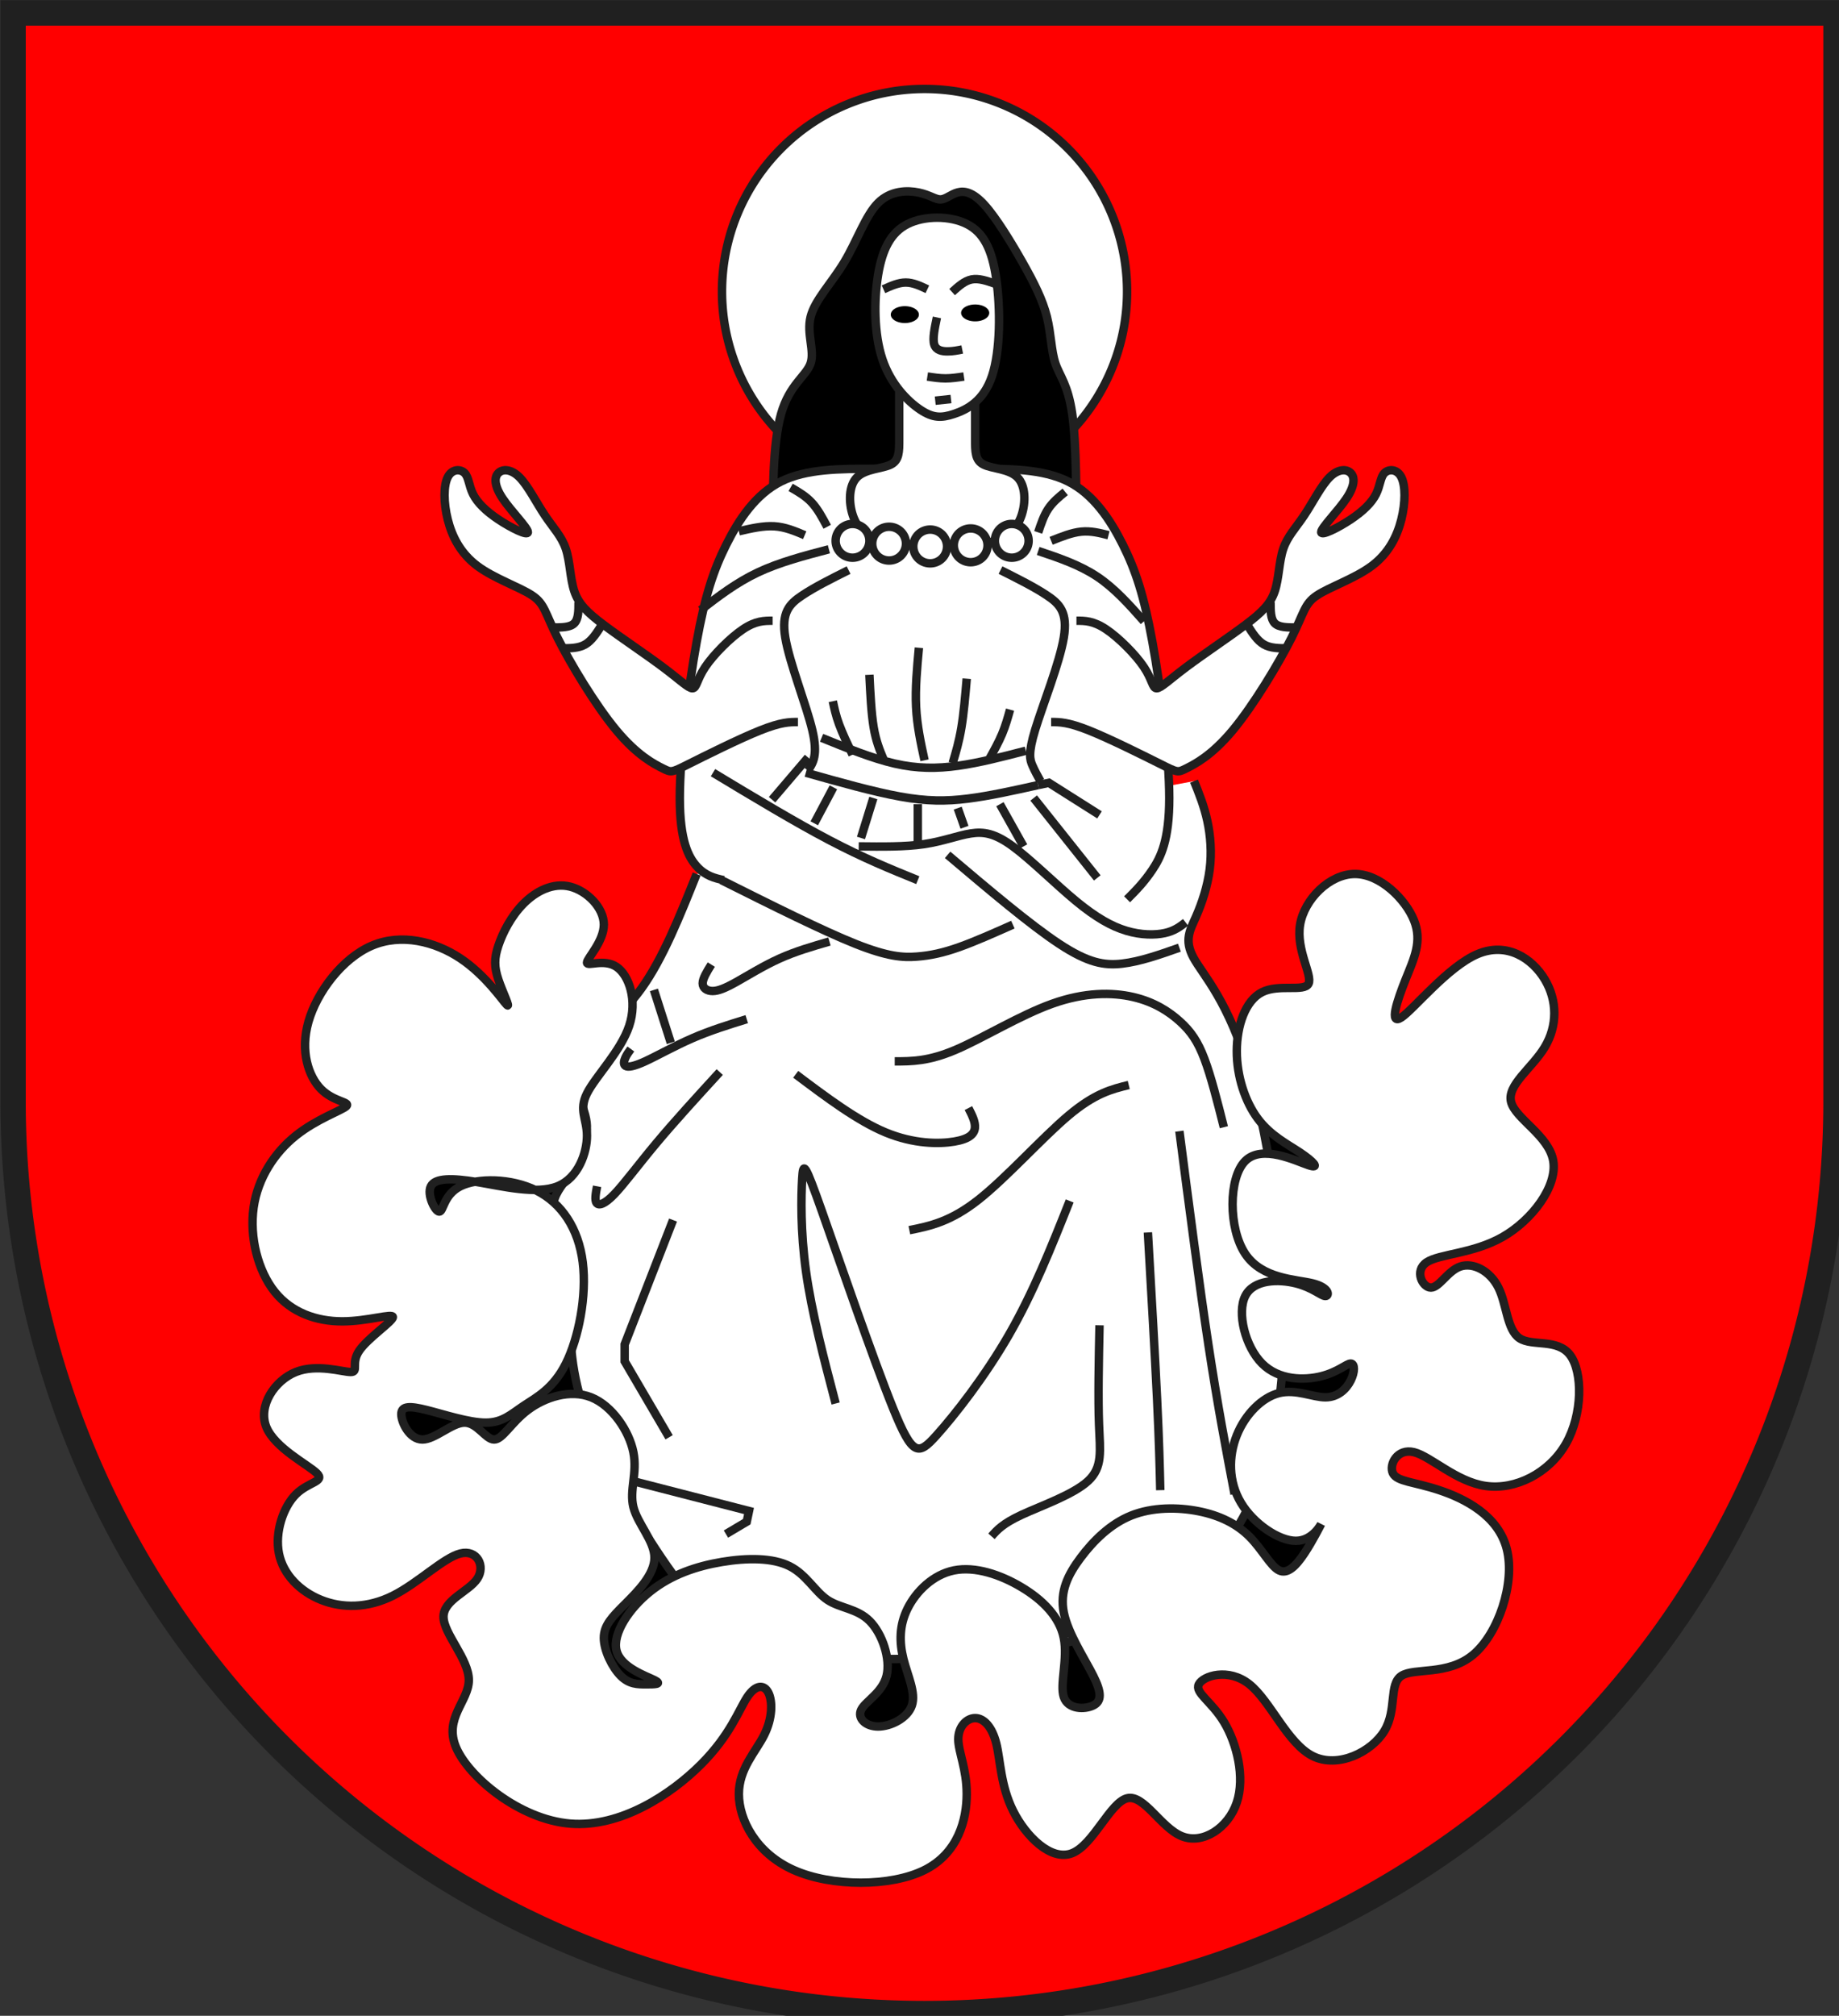 <?xml version="1.0" encoding="iso-8859-1"?>
<!DOCTYPE svg PUBLIC "-//W3C//DTD SVG 1.1//EN" "http://www.w3.org/Graphics/SVG/1.1/DTD/svg11.dtd">
<!-- Auto-generated by fig2svg tool
     Date: Sun Nov  5 13:31:23 2006 -->
<svg xmlns="http://www.w3.org/2000/svg"
     width="438" height="480" viewBox="21 15 438 480">
<rect x="21" y="15" width="438" height="480" fill="#333333" stroke="none"/>
<title>
Wappen Breil/Brigels (CH-GR)
</title>
<defs>
<clipPath id="clippath">
<path d="M360,4140 A3240,3240 0.0 0 0 6840,4140 L6840,270 L360,270 L360,4140 Z" />
</clipPath>
<style type="text/css">
  <![CDATA[
  .Rand2 { stroke: #202020; stroke-width:30; }
  .Rand6 { stroke: #202020; stroke-width:90; }
  .Schwarz { fill: #000000; }
  .Rot { fill: #ff0000; }
  .Silber { fill: #ffffff; }
  ]]>
</style>
</defs>
<g stroke="none" stroke-miterlimit="10" stroke-width="10"
   stroke-linecap="butt" stroke-linejoin="miter"
   fill="none" fill-rule="evenodd" transform="scale(0.067)">
<g clip-path="url(#clippath)">
<path id="feld-1" class="Rot"
      d="M6840,4140 A3240,3240 0.0 0 0 360,4140 A3240,3240 0.0 0 0 6840,4140 Z" />
<path id="feld-2" class="Rot"
      d="M360,270 L360,4140 L6840,4140 L6840,270 L360,270 Z" />
<path id="nimbus-1" class="Silber Rand2"
      d="M4320,1260 A720,720 0.0 0 0 2880,1260 A720,720 0.0 0 0 4320,1260 Z" />
<path id="hintergrund-1" class="Schwarz Rand2"
      d="M3060,4050 L1710,4050 L1620,4680 L2070,4770 L2070,4950 L1710,5040
         L1530,5400 L1800,5580 L2160,5490 L2340,6480 L2610,6390 L2970,6030
         L3150,6120 L3240,6660 L3600,6750 L3690,6030 L4050,6390 L4320,6300
         L4680,5940 L5040,5940 L5130,5400 L5310,5130 L5220,4590 L5040,3960" />
<path id="haar-1" class="Schwarz Rand2"
      d="M4140,2160 C4140,1980 4140,1800 4125,1695
         C4110,1590 4080,1560 4065,1515 C4050,1470 4050,1410 4035,1350
         C4020,1290 3990,1230 3948.67,1157
         C3907.33,1084 3854.67,998 3813.33,952.33
         C3772,906.67 3742,901.33 3718,907.67
         C3694,914 3676,932 3657.33,932.67
         C3638.67,933.33 3619.33,916.67 3579.67,908.33
         C3540,900 3480,900 3435,945 C3390,990 3360,1080 3315,1155
         C3270,1230 3210,1290 3195,1350 C3180,1410 3210,1470 3195,1515
         C3180,1560 3120,1590 3090,1695 C3060,1800 3060,1980 3060,2160" />
<path id="maria1-1" class="Silber Rand2"
      d="M2790,3330 C2730,3480 2670,3630 2595,3735
         C2520,3840 2430,3900 2385,3945 C2340,3990 2340,4020 2351,4060
         C2362,4100 2384,4150 2393.67,4187.33
         C2403.33,4224.67 2400.67,4249.33 2389.67,4284.33
         C2378.67,4319.33 2359.33,4364.67 2334.67,4402.33
         C2310,4440 2280,4470 2280,4515 C2280,4560 2310,4620 2325,4680
         C2340,4740 2340,4800 2340,4890 C2340,4980 2340,5100 2400,5265
         C2460,5430 2580,5640 2685,5790 C2790,5940 2880,6030 3000,6075
         C3120,6120 3270,6120 3450,6120 C3630,6120 3840,6120 4050,6075
         C4260,6030 4470,5940 4620,5775 C4770,5610 4860,5370 4875,5040
         C4890,4710 4830,4290 4755,4035 C4680,3780 4590,3690 4556,3627.33
         C4522,3564.67 4544,3529.33 4565,3481.67
         C4586,3434 4606,3374 4613.67,3314
         C4621.33,3254 4616.67,3194 4605.33,3141.67 C4594,3089.33 4576,3044.67 4558,3000" />
<path id="maria2-1" class="Silber Rand2"
      d="M2886,3352 C2854,3344.67 2822,3337.33 2791,3303.67
         C2760,3270 2730,3210 2730,3060 C2730,2910 2760,2670 2790,2505
         C2820,2340 2850,2250 2895,2160 C2940,2070 3000,1980 3090,1935
         C3180,1890 3300,1890 3420,1890 L3780,1890
         C3900,1890 4020,1890 4110,1935 C4200,1980 4260,2070 4305,2160
         C4350,2250 4380,2340 4410,2505 C4440,2670 4470,2910 4470,3060
         C4470,3210 4440,3270 4410,3315 C4380,3360 4350,3390 4320,3420" />
<path id="maria2-2" class="Silber Rand2"
      d="M5115,5070 C5130,5070 5130,5100 5115,5130
         C5100,5160 5070,5190 5025,5190 C4980,5190 4920,5160 4860,5175
         C4800,5190 4740,5250 4710,5325 C4680,5400 4680,5490 4725,5565
         C4770,5640 4860,5700 4920,5700 C4980,5700 5010,5640 5010,5640
         C5010,5640 4980,5700 4950,5745 C4920,5790 4890,5820 4860,5805
         C4830,5790 4800,5730 4755,5685 C4710,5640 4650,5610 4575,5595
         C4500,5580 4410,5580 4335,5610 C4260,5640 4200,5700 4155,5760
         C4110,5820 4080,5880 4095,5955 C4110,6030 4170,6120 4200,6180
         C4230,6240 4230,6270 4200,6285 C4170,6300 4110,6300 4095,6255
         C4080,6210 4110,6120 4095,6045 C4080,5970 4020,5910 3945,5865
         C3870,5820 3780,5790 3705,5805 C3630,5820 3570,5880 3540,5940
         C3510,6000 3510,6060 3525,6120 C3540,6180 3570,6240 3555,6285
         C3540,6330 3480,6360 3435,6360 C3390,6360 3360,6330 3375,6300
         C3390,6270 3450,6240 3465,6180 C3480,6120 3450,6030 3405,5985
         C3360,5940 3300,5940 3255,5910 C3210,5880 3180,5820 3120,5790
         C3060,5760 2970,5760 2880,5775 C2790,5790 2700,5820 2625,5880
         C2550,5940 2490,6030 2505,6090 C2520,6150 2610,6180 2640,6195
         C2670,6210 2640,6210 2610,6210 C2580,6210 2550,6210 2520,6180
         C2490,6150 2460,6090 2460,6045 C2460,6000 2490,5970 2535,5925
         C2580,5880 2640,5820 2640,5760 C2640,5700 2580,5640 2565,5580
         C2550,5520 2580,5460 2565,5385 C2550,5310 2490,5220 2415,5190
         C2340,5160 2250,5190 2190,5235 C2130,5280 2100,5340 2070,5340
         C2040,5340 2010,5280 1965,5280 C1920,5280 1860,5340 1815,5340
         C1770,5340 1740,5280 1740,5250 C1740,5220 1770,5220 1830,5235
         C1890,5250 1980,5280 2040,5280 C2100,5280 2130,5250 2175,5220
         C2220,5190 2280,5160 2325,5070 C2370,4980 2400,4830 2385,4710
         C2370,4590 2310,4500 2220,4455 C2130,4410 2010,4410 1950,4440
         C1890,4470 1890,4530 1875,4530 C1860,4530 1830,4470 1845,4440
         C1860,4410 1920,4410 2010,4425 C2100,4440 2220,4470 2295,4440
         C2370,4410 2400,4320 2400,4260 C2400,4200 2370,4170 2400,4110
         C2430,4050 2520,3960 2550,3870 C2580,3780 2550,3690 2505,3660
         C2460,3630 2400,3660 2400,3645 C2400,3630 2460,3570 2460,3510
         C2460,3450 2400,3390 2340,3375 C2280,3360 2220,3390 2175,3435
         C2130,3480 2100,3540 2085,3585 C2070,3630 2070,3660 2085,3705
         C2100,3750 2130,3810 2115,3795 C2100,3780 2040,3690 1950,3630
         C1860,3570 1740,3540 1635,3585 C1530,3630 1440,3750 1410,3855
         C1380,3960 1410,4050 1455,4095 C1500,4140 1560,4140 1545,4155
         C1530,4170 1440,4200 1365,4260 C1290,4320 1230,4410 1215,4515
         C1200,4620 1230,4740 1290,4815 C1350,4890 1440,4920 1530,4920
         C1620,4920 1710,4890 1710,4905 C1710,4920 1620,4980 1590,5025
         C1560,5070 1590,5100 1560,5100 C1530,5100 1440,5070 1365,5100
         C1290,5130 1230,5220 1260,5295 C1290,5370 1410,5430 1440,5460
         C1470,5490 1410,5490 1365,5535 C1320,5580 1290,5670 1305,5745
         C1320,5820 1380,5880 1455,5910 C1530,5940 1620,5940 1710,5895
         C1800,5850 1890,5760 1950,5745 C2010,5730 2040,5790 2010,5835
         C1980,5880 1890,5910 1890,5970 C1890,6030 1980,6120 1980,6195
         C1980,6270 1890,6330 1935,6435 C1980,6540 2160,6690 2340,6705
         C2520,6720 2700,6600 2805,6495 C2910,6390 2940,6300 2970,6255
         C3000,6210 3030,6210 3045,6240 C3060,6270 3060,6330 3030,6390
         C3000,6450 2940,6510 2940,6600 C2940,6690 3000,6810 3135,6870
         C3270,6930 3480,6930 3600,6870 C3720,6810 3750,6690 3750,6600
         C3750,6510 3720,6450 3720,6405 C3720,6360 3750,6330 3780,6330
         C3810,6330 3840,6360 3855,6420 C3870,6480 3870,6570 3915,6660
         C3960,6750 4050,6840 4125,6810 C4200,6780 4260,6630 4320,6615
         C4380,6600 4440,6720 4515,6750 C4590,6780 4680,6720 4710,6630
         C4740,6540 4710,6420 4665,6345 C4620,6270 4560,6240 4575,6210
         C4590,6180 4680,6150 4755,6210 C4830,6270 4890,6420 4980,6465
         C5070,6510 5190,6450 5235,6375 C5280,6300 5250,6210 5295,6180
         C5340,6150 5460,6180 5550,6105 C5640,6030 5700,5850 5670,5730
         C5640,5610 5520,5550 5430,5520 C5340,5490 5280,5490 5265,5460
         C5250,5430 5280,5370 5340,5385 C5400,5400 5490,5490 5595,5505
         C5700,5520 5820,5460 5880,5355 C5940,5250 5940,5100 5895,5040
         C5850,4980 5760,5010 5715,4980 C5670,4950 5670,4860 5640,4800
         C5610,4740 5550,4710 5505,4725 C5460,4740 5430,4800 5400,4800
         C5370,4800 5340,4740 5385,4710 C5430,4680 5550,4680 5655,4620
         C5760,4560 5850,4440 5835,4350 C5820,4260 5700,4200 5685,4140
         C5670,4080 5760,4020 5805,3945 C5850,3870 5850,3780 5805,3705
         C5760,3630 5670,3570 5565,3615 C5460,3660 5340,3810 5295,3840
         C5250,3870 5280,3780 5310,3705 C5340,3630 5370,3570 5340,3495
         C5310,3420 5220,3330 5130,3330 C5040,3330 4950,3420 4935,3510
         C4920,3600 4980,3690 4965,3720 C4950,3750 4860,3720 4800,3750
         C4740,3780 4710,3870 4710,3960 C4710,4050 4740,4140 4785,4200
         C4830,4260 4890,4290 4935,4320 C4980,4350 5010,4380 4965,4365
         C4920,4350 4800,4290 4740,4350 C4680,4410 4680,4590 4740,4680
         C4800,4770 4920,4770 4980,4785 C5040,4800 5040,4830 5025,4830
         C5010,4830 4980,4800 4920,4785 C4860,4770 4770,4770 4740,4830
         C4710,4890 4740,5010 4800,5070 C4860,5130 4950,5130 5010,5115
         C5070,5100 5100,5070 5115,5070 Z" />
<path id="maria3-1" class="Silber Rand2"
      d="M3600,2160 C3540,2160 3480,2160 3435,2145
         C3390,2130 3360,2100 3345,2055 C3330,2010 3330,1950 3360,1920
         C3390,1890 3450,1890 3480,1875 C3510,1860 3510,1830 3510,1785
         C3510,1740 3510,1680 3510,1620 L3780,1620
         C3780,1680 3780,1740 3780,1785 C3780,1830 3780,1860 3810,1875
         C3840,1890 3900,1890 3930,1920 C3960,1950 3960,2010 3945,2055
         C3930,2100 3900,2130 3855,2145 C3810,2160 3750,2160 3690,2160" />
<path id="maria4-1" class="Silber Rand2"
      d="M3540,1020 C3480,1050 3450,1110 3435,1200
         C3420,1290 3420,1410 3450,1500 C3480,1590 3540,1650 3585,1680
         C3630,1710 3660,1710 3705,1695 C3750,1680 3810,1650 3840,1560
         C3870,1470 3870,1320 3855,1215 C3840,1110 3810,1050 3750,1020
         C3690,990 3600,990 3540,1020 Z" />
<path id="linie1-1" class="Rand2"
      d="M2572,5490 L2976,5594 L2968,5632 L2894,5676" />
<path id="linie1-2" class="Rand2"
      d="M2706,4560 L2534,5002 L2534,5062 L2692,5332" />
<path id="linie1-3" class="Rand2"
      d="M2872,4034 C2792,4121.33 2712,4208.67 2647,4286.33
         C2582,4364 2532,4432 2497,4468.33
         C2462,4504.67 2442,4509.33 2434.33,4499.33
         C2426.67,4489.33 2431.33,4464.67 2436,4440" />
<path id="linie1-4" class="Rand2"
      d="M2968,3846 C2903.33,3866 2838.67,3886 2775,3913.67
         C2711.33,3941.33 2648.67,3976.67 2607.33,3995.67
         C2566,4014.67 2546,4017.33 2537.33,4012.33
         C2528.67,4007.33 2531.33,3994.67 2536.33,3983.33
         C2541.33,3972 2548.67,3962 2556,3952" />
<path id="linie1-5" class="Rand2" d="M2638,3742 L2698,3930" />
<path id="linie1-6" class="Rand2"
      d="M2842,3652 C2826.67,3676.67 2811.33,3701.33 2811.33,3718.67
         C2811.33,3736 2826.67,3746 2846.67,3746
         C2866.67,3746 2891.33,3736 2931.33,3713.67
         C2971.33,3691.33 3026.67,3656.67 3084.33,3630.67
         C3142,3604.67 3202,3587.33 3262,3570" />
<path id="linie1-7" class="Rand2"
      d="M2848,2970 C2994.33,3058.17 3140.67,3146.33 3262,3210
         C3383.33,3273.67 3479.67,3312.83 3576,3352" />
<path id="linie1-8" class="Rand2"
      d="M2878,3352 C3058,3442 3238,3532 3354.33,3578.33
         C3470.67,3624.67 3523.33,3627.33 3572.33,3623.67
         C3621.33,3620 3666.67,3610 3723,3590 C3779.33,3570 3846.67,3540 3914,3510" />
<path id="linie1-9" class="Rand2"
      d="M3366,3232 C3448.31,3232.96 3530.62,3233.93 3598,3224
         C3665.38,3214.07 3717.84,3193.26 3764,3186
         C3810.16,3178.74 3850.01,3185.03 3914,3232
         C3977.99,3278.97 4066.10,3366.63 4138,3426
         C4209.90,3485.37 4265.59,3516.45 4318,3532
         C4370.41,3547.55 4419.55,3547.59 4454,3540
         C4488.45,3532.41 4508.23,3517.21 4528,3502" />
<path id="linie1-10" class="Rand2"
      d="M3682,3262 C3829.33,3386.67 3976.67,3511.33 4079,3578.67
         C4181.33,3646 4238.67,3656 4302.33,3648.67 C4366,3641.33 4436,3616.67 4506,3592" />
<path id="linie1-11" class="Rand2"
      d="M3494,3996 C3554,3996 3614,3996 3710.33,3955
         C3806.67,3914 3939.33,3832 4054.33,3791
         C4169.33,3750 4266.67,3750 4341.67,3767.33
         C4416.67,3784.67 4469.33,3819.33 4508,3854.33
         C4546.67,3889.33 4571.33,3924.67 4595,3987.33
         C4618.67,4050 4641.33,4140 4664,4230" />
<path id="linie1-12" class="Rand2"
      d="M3142,4042 C3252,4124.67 3362,4207.33 3462,4248.67
         C3562,4290 3652,4290 3705.67,4281
         C3759.33,4272 3776.67,4254 3779,4232.67 C3781.33,4211.33 3768.67,4186.67 3756,4162" />
<path id="linie1-13" class="Rand2"
      d="M3284,5212 C3241.33,5049.33 3198.67,4886.67 3178.67,4743
         C3158.67,4599.33 3161.33,4474.67 3165,4413.33
         C3168.67,4352 3173.33,4354 3235.67,4530
         C3298,4706 3418,5056 3488,5228.67
         C3558,5401.33 3578,5396.67 3642,5325.67
         C3706,5254.67 3814,5117.33 3900.33,4967.33
         C3986.67,4817.33 4051.33,4654.67 4116,4492" />
<path id="linie1-14" class="Rand2"
      d="M4394,4604 C4406.67,4824 4419.33,5044 4426.67,5196.67
         C4434,5349.33 4436,5434.67 4438,5520" />
<path id="linie1-15" class="Rand2"
      d="M3546,4596 C3618.67,4581.33 3691.33,4566.67 3791.33,4488
         C3891.33,4409.33 4018.67,4266.67 4112.33,4188
         C4206,4109.33 4266,4094.67 4326,4080" />
<path id="linie1-16" class="Rand2"
      d="M4506,4244 C4541.33,4516.67 4576.67,4789.33 4609.33,5004.33
         C4642,5219.33 4672,5376.67 4702,5534" />
<path id="linie1-17" class="Rand2"
      d="M4222,4934 C4219.33,5064 4216.67,5194 4220.33,5287.67
         C4224,5381.33 4234,5438.67 4181.33,5487.33
         C4128.67,5536 4013.33,5576 3945.67,5607.33 C3878,5638.67 3858,5661.33 3838,5684" />
<path id="auge-1" class="Schwarz"
      d="M3580,1342 A50,30 0.0 0 0 3480,1342 A50,30 0.0 0 0 3580,1342 Z" />
<path id="auge-2" class="Schwarz"
      d="M3830,1336 A50,30 0.0 0 0 3730,1336 A50,30 0.0 0 0 3830,1336 Z" />
<path id="linie2-1" class="Rand2"
      d="M3454,1252 C3480.67,1240 3507.33,1228 3533.33,1228
         C3559.33,1228 3584.67,1240 3610,1252" />
<path id="linie2-2" class="Rand2"
      d="M3698,1262 C3720,1242 3742,1222 3767.33,1217 C3792.67,1212 3821.33,1222 3850,1232" />
<path id="linie2-3" class="Rand2"
      d="M3644,1352 C3636,1390 3628,1428 3634.67,1448.67
         C3641.33,1469.33 3662.67,1472.67 3681.67,1472.67
         C3700.67,1472.67 3717.33,1469.33 3734,1466" />
<path id="linie2-4" class="Rand2"
      d="M3610,1562 C3631.33,1565.33 3652.67,1568.67 3674.33,1568.67
         C3696,1568.67 3718,1565.33 3740,1562" />
<path id="linie2-5" class="Rand2" d="M3638,1648 L3694,1642" />
<path id="perle-1" class="Silber Rand2"
      d="M3404,2146 A60,60 0.0 0 0 3284,2146 A60,60 0.0 0 0 3404,2146 Z" />
<path id="perle-2" class="Silber Rand2"
      d="M3534,2156 A60,60 0.0 0 0 3414,2156 A60,60 0.0 0 0 3534,2156 Z" />
<path id="perle-3" class="Silber Rand2"
      d="M3680,2166 A60,60 0.0 0 0 3560,2166 A60,60 0.0 0 0 3680,2166 Z" />
<path id="perle-4" class="Silber Rand2"
      d="M3824,2162 A60,60 0.0 0 0 3704,2162 A60,60 0.0 0 0 3824,2162 Z" />
<path id="perle-5" class="Silber Rand2"
      d="M3970,2146 A60,60 0.0 0 0 3850,2146 A60,60 0.0 0 0 3970,2146 Z" />
<path id="maria5-1" class="Silber Rand2"
      d="M3060,2430 C3030,2430 3000,2430 2955,2460
         C2910,2490 2850,2550 2820,2595 C2790,2640 2790,2670 2775,2670
         C2760,2670 2730,2640 2670,2595 C2610,2550 2520,2490 2460,2445
         C2400,2400 2370,2370 2355,2325 C2340,2280 2340,2220 2325,2175
         C2310,2130 2280,2100 2250,2055 C2220,2010 2190,1950 2160,1920
         C2130,1890 2100,1890 2085,1905 C2070,1920 2070,1950 2100,1995
         C2130,2040 2190,2100 2190,2115 C2190,2130 2130,2100 2085,2070
         C2040,2040 2010,2010 1995,1980 C1980,1950 1980,1920 1965,1905
         C1950,1890 1920,1890 1905,1920 C1890,1950 1890,2010 1905,2070
         C1920,2130 1950,2190 2010,2235 C2070,2280 2160,2310 2205,2340
         C2250,2370 2250,2400 2295,2490 C2340,2580 2430,2730 2505,2820
         C2580,2910 2640,2940 2670,2955 C2700,2970 2700,2970 2760,2940
         C2820,2910 2940,2850 3015,2820 C3090,2790 3120,2790 3150,2790" />
<path id="maria5-2" class="Silber Rand2"
      d="M4140,2430 C4170,2430 4200,2430 4245,2460
         C4290,2490 4350,2550 4380,2595 C4410,2640 4410,2670 4425,2670
         C4440,2670 4470,2640 4530,2595 C4590,2550 4680,2490 4740,2445
         C4800,2400 4830,2370 4845,2325 C4860,2280 4860,2220 4875,2175
         C4890,2130 4920,2100 4950,2055 C4980,2010 5010,1950 5040,1920
         C5070,1890 5100,1890 5115,1905 C5130,1920 5130,1950 5100,1995
         C5070,2040 5010,2100 5010,2115 C5010,2130 5070,2100 5115,2070
         C5160,2040 5190,2010 5205,1980 C5220,1950 5220,1920 5235,1905
         C5250,1890 5280,1890 5295,1920 C5310,1950 5310,2010 5295,2070
         C5280,2130 5250,2190 5190,2235 C5130,2280 5040,2310 4995,2340
         C4950,2370 4950,2400 4905,2490 C4860,2580 4770,2730 4695,2820
         C4620,2910 4560,2940 4530,2955 C4500,2970 4500,2970 4440,2940
         C4380,2910 4260,2850 4185,2820 C4110,2790 4080,2790 4050,2790" />
<path id="linie3-1" class="Rand2" d="M3276,3022 L3208,3150" />
<path id="linie3-2" class="Rand2" d="M3186,2916 L3058,3066" />
<path id="linie3-3" class="Rand2" d="M3418,3060 L3374,3202" />
<path id="linie3-4" class="Rand2" d="M3576,3082 L3576,3216" />
<path id="linie3-5" class="Rand2" d="M3718,3096 L3742,3164" />
<path id="linie3-6" class="Rand2" d="M3868,3082 L3952,3232" />
<path id="linie3-7" class="Rand2" d="M3988,3060 L4214,3344" />
<path id="linie3-8" class="Rand2" d="M4004,3014 L4042,3006 L4222,3120" />
<path id="linie3-9" class="Rand2"
      d="M2280,2454 C2310,2454 2340,2454 2355,2439 C2370,2424 2370,2394 2370,2364" />
<path id="linie3-10" class="Rand2"
      d="M2310,2528 C2340,2528 2370,2528 2393.67,2514.33
         C2417.33,2500.67 2434.67,2473.33 2452,2446" />
<path id="linie3-11" class="Rand2"
      d="M4890,2528 C4860,2528 4830,2528 4806.33,2514.33
         C4782.67,2500.67 4765.33,2473.33 4748,2446" />
<path id="linie3-12" class="Rand2"
      d="M4920,2454 C4890,2454 4860,2454 4845,2439 C4830,2424 4830,2394 4830,2364" />
<path id="linie3-13" class="Rand2"
      d="M2940,2112 C2983.33,2102 3026.67,2092 3065.67,2094.33
         C3104.67,2096.67 3139.33,2111.33 3174,2126" />
<path id="linie3-14" class="Rand2"
      d="M3124,1956 C3150.67,1971.33 3177.33,1986.67 3199,2010
         C3220.67,2033.33 3237.33,2064.67 3254,2096" />
<path id="linie3-15" class="Rand2"
      d="M3260,2176 C3171.33,2199.33 3082.67,2222.67 3006.67,2258.67
         C2930.67,2294.67 2867.33,2343.33 2804,2392" />
<path id="linie3-16" class="Rand2"
      d="M4004,2116 C4014,2086 4024,2056 4040,2032 C4056,2008 4078,1990 4100,1972" />
<path id="linie3-17" class="Rand2"
      d="M4050,2146 C4086.67,2131.33 4123.33,2116.67 4157.33,2113.33
         C4191.33,2110 4222.67,2118 4254,2126" />
<path id="linie3-18" class="Rand2"
      d="M4004,2182 C4077.33,2206.67 4150.67,2231.33 4213.33,2273
         C4276,2314.67 4328,2373.33 4380,2432" />
<path id="linie3-19" class="Rand2"
      d="M3330,2250 C3270,2280 3210,2310 3165,2340
         C3120,2370 3090,2400 3105,2490 C3120,2580 3180,2730 3201,2818.67
         C3222,2907.33 3204,2934.67 3186,2962" />
<path id="linie3-20" class="Rand2"
      d="M3870,2250 C3930,2280 3990,2310 4035,2340
         C4080,2370 4110,2400 4095,2490 C4080,2580 4020,2730 3993.67,2816
         C3967.33,2902 3974.67,2924 3983.33,2944 C3992,2964 4002,2982 4012,3000" />
<path id="linie3-21" class="Rand2"
      d="M3580,2526 C3573.33,2598 3566.67,2670 3570,2736.67
         C3573.33,2803.33 3586.67,2864.67 3600,2926" />
<path id="linie3-22" class="Rand2"
      d="M3404,2622 C3407.33,2690 3410.67,2758 3419,2808 C3427.33,2858 3440.67,2890 3454,2922" />
<path id="linie3-23" class="Rand2"
      d="M3274,2716 C3279.33,2741.33 3284.67,2766.67 3296.33,2798.33
         C3308,2830 3326,2868 3344,2906" />
<path id="linie3-24" class="Rand2"
      d="M3750,2636 C3744.67,2698 3739.33,2760 3731,2810 C3722.67,2860 3711.33,2898 3700,2936" />
<path id="linie3-25" class="Rand2"
      d="M3904,2746 C3896,2774.67 3888,2803.33 3875.67,2832.67
         C3863.33,2862 3846.67,2892 3830,2922" />
<path id="linie3-26" class="Rand2"
      d="M3234,2846 C3324,2882.67 3414,2919.33 3494,2937.67
         C3574,2956 3644,2956 3720,2945.33 C3796,2934.67 3878,2913.33 3960,2892" />
<path id="linie3-27" class="Rand2"
      d="M3178,2970 C3298.67,3004 3419.33,3038 3513.67,3055
         C3608,3072 3676,3072 3753.33,3062.33 C3830.67,3052.67 3917.33,3033.33 4004,3014" />
</g>
<path id="clip-boundary" class="Rand6"
      d="M360,4140 A3240,3240 0.0 0 0 6840,4140 L6840,270 L360,270 L360,4140 Z" />
</g>
</svg>
